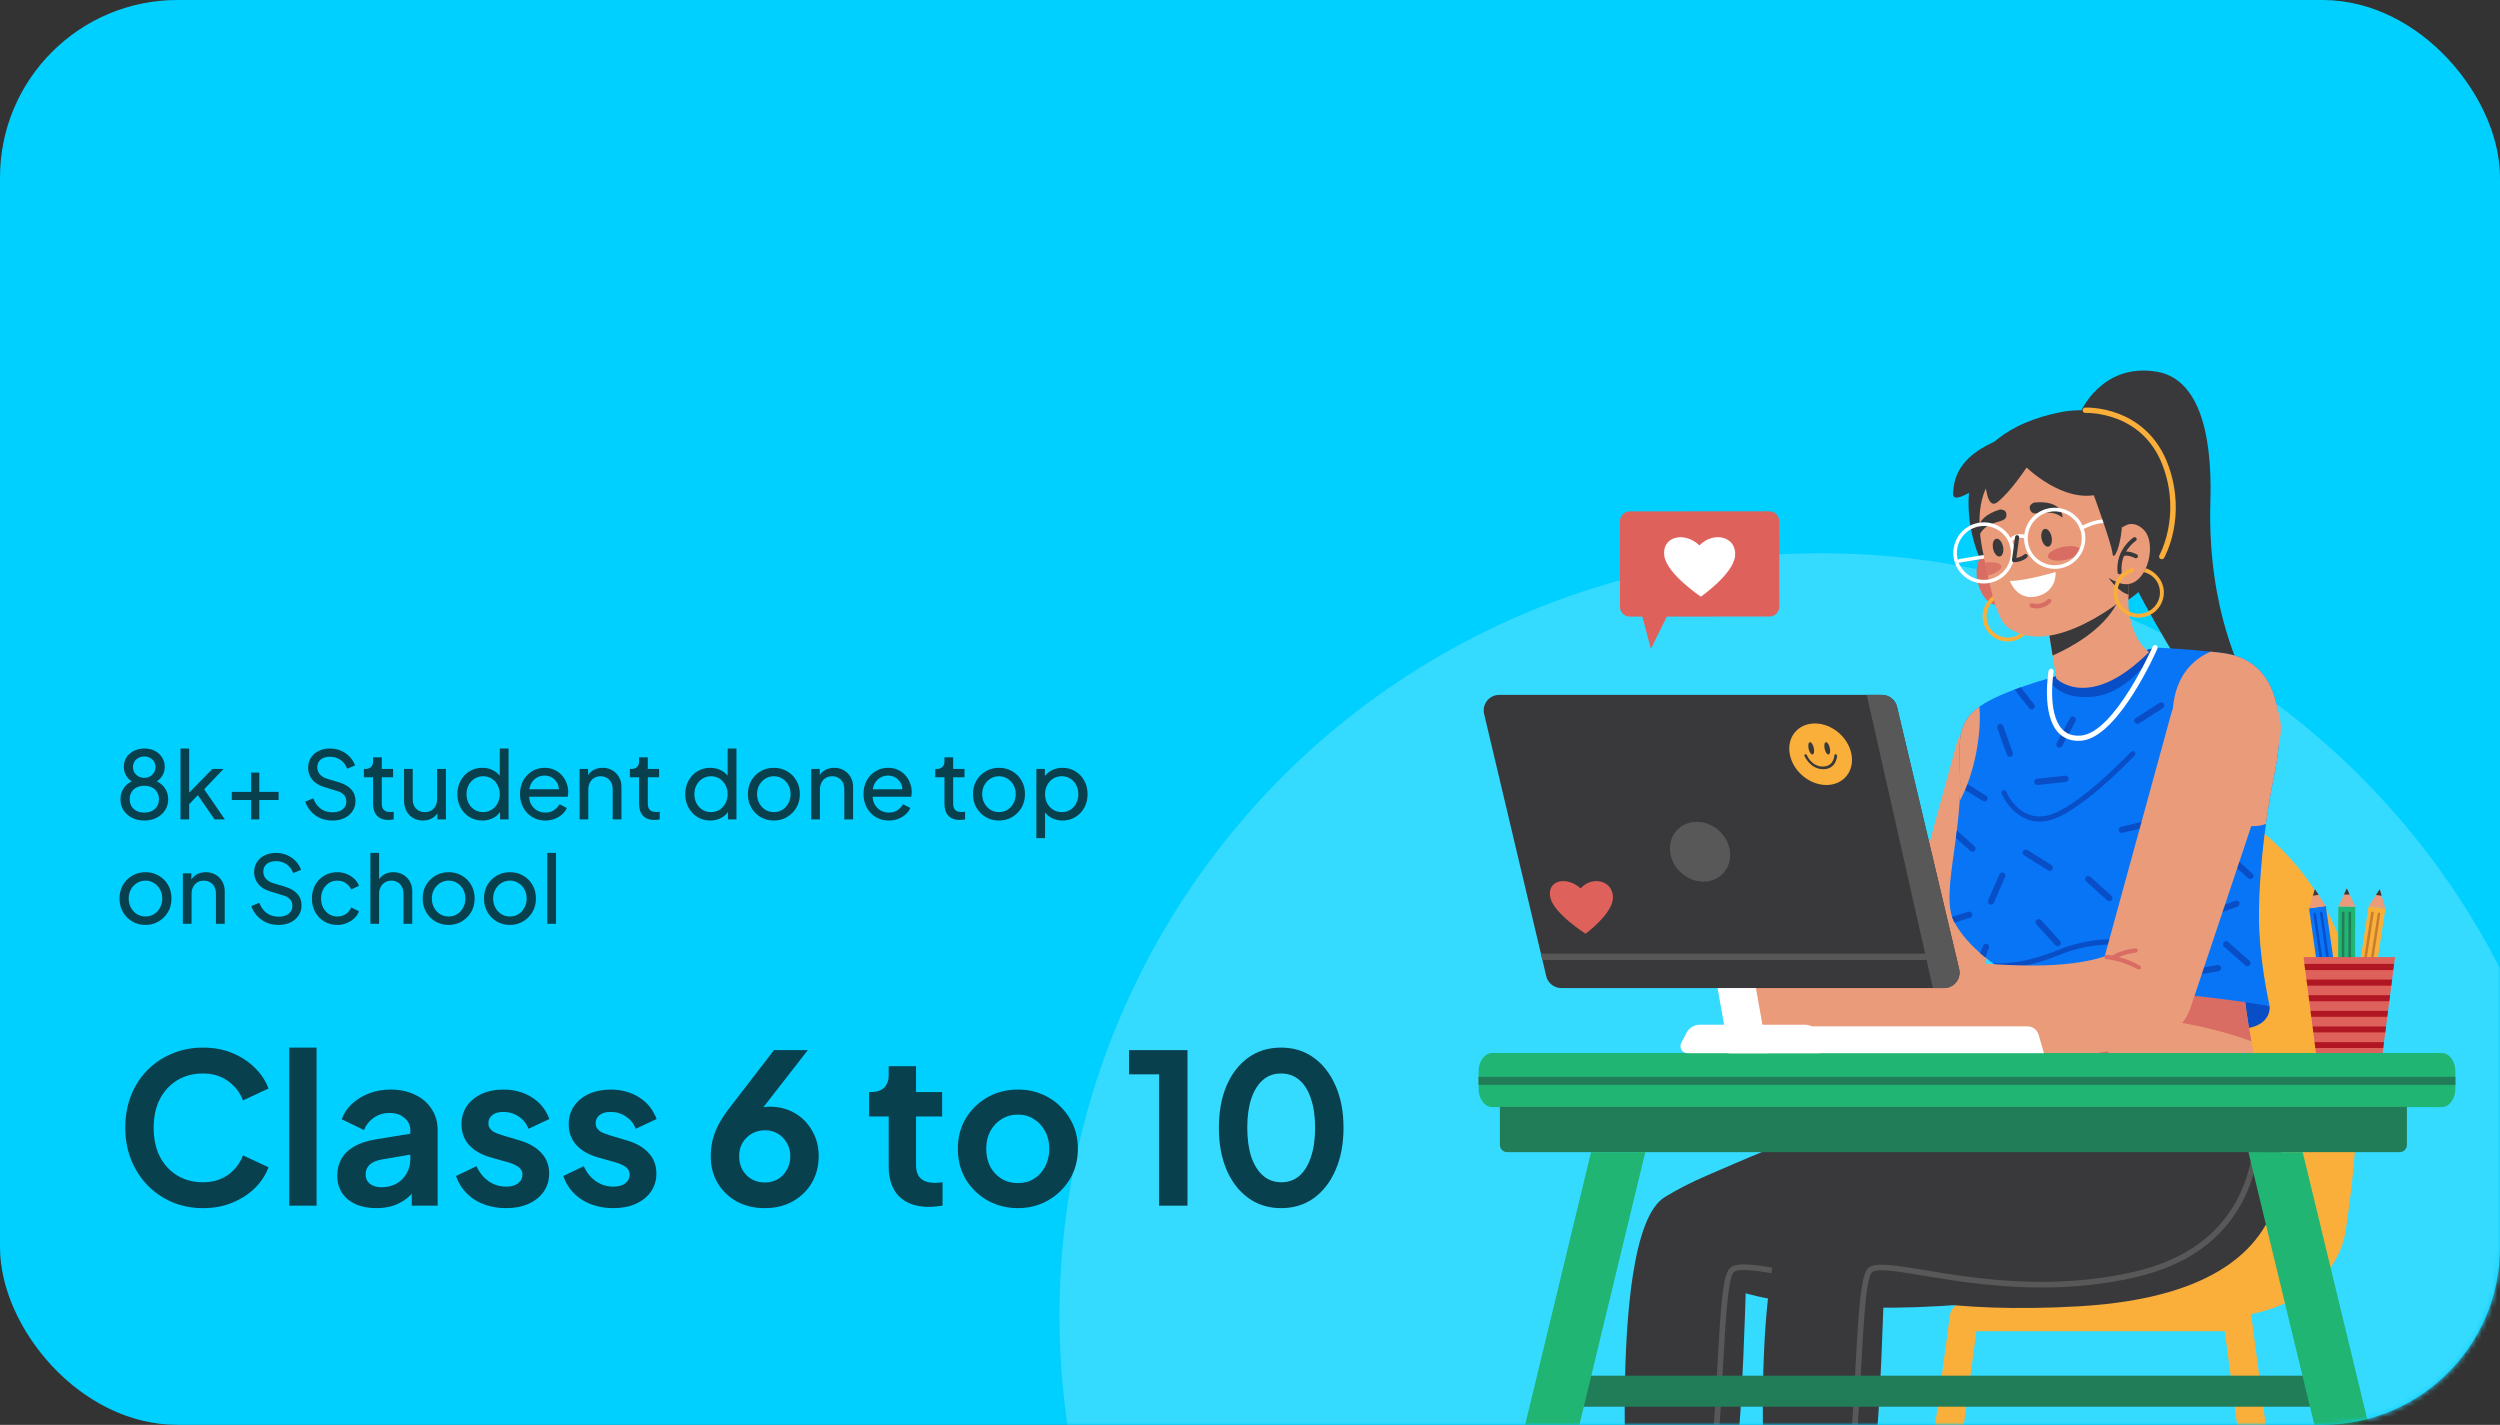 <svg width="479" height="273" viewBox="0 0 479 273" fill="none" xmlns="http://www.w3.org/2000/svg">
<rect x="0" y="0" width="479" height="273" fill="#333333" stroke="none"/>
<rect width="479" height="273" rx="34" fill="#00D0FF"/>
<mask id="mask0_5365_8370" style="mask-type:alpha" maskUnits="userSpaceOnUse" x="0" y="0" width="479" height="273">
<rect width="479" height="273" rx="34" fill="#2FC18B"/>
</mask>
<g mask="url(#mask0_5365_8370)">
<circle cx="349" cy="252" r="146" fill="#35DAFF"/>
<path d="M374.838 142.68L362.819 186.534L367.103 181.606C365.515 182.447 363.679 183.095 361.646 183.55C359.614 184.005 357.397 184.269 355.082 184.389C352.764 184.51 350.348 184.488 347.879 184.386C345.409 184.282 342.884 184.098 340.322 183.88L340.308 183.879C336.529 183.558 333.204 186.355 332.881 190.127C332.574 193.723 335.131 196.91 338.642 197.478C341.285 197.899 343.972 198.296 346.729 198.615C349.486 198.932 352.312 199.172 355.238 199.237C358.164 199.301 361.195 199.192 364.33 198.738C367.457 198.285 370.703 197.471 373.873 196.106C375.903 195.232 377.348 193.57 378.005 191.632L378.157 191.178L392.576 148.05C394.196 143.202 391.572 137.961 386.714 136.343C381.856 134.726 376.605 137.345 374.984 142.192C374.935 142.345 374.88 142.527 374.838 142.68Z" fill="#EA9B7A"/>
<path d="M364.613 342.145C365.954 342.145 367.121 341.155 367.303 339.792L378.676 255.057H426.263L437.458 339.787C437.654 341.273 439.019 342.317 440.508 342.122C441.997 341.926 443.043 340.564 442.848 339.078L431.341 251.991C431.163 250.641 430.011 249.633 428.647 249.633H376.298C374.937 249.633 373.786 250.638 373.605 251.985L361.917 339.073C361.718 340.557 362.762 341.922 364.25 342.12C364.372 342.137 364.493 342.145 364.613 342.145Z" fill="#FAAF3A"/>
<path d="M391.461 252.345H425.459C436.23 252.345 447.765 246.462 449.419 235.841C451.63 221.637 452.178 207.883 451.56 195.261C450.862 180.985 444.031 167.704 432.785 158.854C432.785 158.854 425.994 188.389 434.533 229.154C431.273 244.644 391.461 252.345 391.461 252.345Z" fill="#FAAF3A"/>
<path d="M398.546 79.119C398.546 79.119 402.59 69.4 413.288 71.229C420.766 72.509 423.952 81.807 423.511 96.163C422.87 117.058 429.953 129.651 429.953 129.651L420.552 131.783C420.552 131.783 396.623 95.963 398.546 79.119Z" fill="#39393B"/>
<path d="M312.8 305.836H327.985C327.985 305.836 331.5 289.015 332.678 279.583C333.86 270.15 334.47 247.789 334.47 247.789C334.47 247.789 346.573 251.711 371.905 250.233C428.035 246.961 406.752 205.808 406.752 205.808C404.855 208.422 393.239 206.609 385.3 207.858C360.93 210.192 339.796 219.737 327.111 225.198C324.056 226.512 321.342 227.903 318.964 229.366C315.906 231.248 313.993 236.954 312.84 244.461C309.373 267.023 312.8 305.836 312.8 305.836Z" fill="#39393B"/>
<path d="M326.067 297.731C326.32 297.731 326.547 297.553 326.599 297.296C328.789 286.475 329.524 273.007 330.116 262.185C330.606 253.212 331.068 244.736 332.223 243.717C333.159 242.893 337.044 243.536 341.962 244.351C351.745 245.972 366.528 248.421 382.832 244.635C391.713 242.574 398.241 238.268 402.237 231.841C409.126 220.755 405.986 207.012 405.953 206.874C405.884 206.583 405.591 206.402 405.299 206.47C405.007 206.539 404.826 206.831 404.895 207.123C404.926 207.257 407.962 220.579 401.308 231.277C397.47 237.447 391.171 241.586 382.586 243.58C366.492 247.316 351.837 244.888 342.14 243.282C336.332 242.32 332.827 241.739 331.504 242.906C330.074 244.167 329.673 250.363 329.03 262.127C328.441 272.913 327.708 286.338 325.533 297.082C325.474 297.375 325.664 297.661 325.959 297.721C325.995 297.728 326.031 297.731 326.067 297.731Z" fill="#585859"/>
<path d="M434.856 192.763C434.856 192.763 435.336 196.029 430.948 196.948L385.212 198.47C385.212 198.47 382.122 196.92 382.679 193.097C382.679 193.097 401.99 182.275 434.856 192.763Z" fill="#084FC7"/>
<path d="M384.584 207.859C408.324 220.89 434.246 210.397 434.246 210.397C432.978 206.944 432.039 203.05 431.357 199.508C430.566 195.388 430.122 191.748 429.919 189.835C419.82 189.282 395.067 188.232 385.367 190.527L385.29 194.405L384.584 207.859Z" fill="#EA9B7A"/>
<path d="M402.128 201.608C402.304 202.829 402.857 203.761 403.363 203.688C403.869 203.615 404.138 202.567 403.962 201.346C403.786 200.124 403.233 199.193 402.727 199.265C402.221 199.337 401.952 200.386 402.128 201.608Z" fill="#D96C63"/>
<path d="M385.297 194.405C395.406 193.792 415.3 193.58 431.363 199.508C430.572 195.387 430.128 191.748 429.926 189.834C419.827 189.281 395.074 188.231 385.374 190.526L385.297 194.405Z" fill="#D96C63"/>
<path d="M374.017 175.662C374.112 175.953 374.227 176.227 374.358 176.485C374.407 176.581 374.457 176.678 374.509 176.772C375.78 179.126 377.749 181.165 379.397 182.616C379.74 182.916 380.069 183.192 380.374 183.439C380.983 183.933 381.499 184.315 381.855 184.569C382.182 184.803 382.373 184.923 382.373 184.923C382.375 184.945 382.377 184.968 382.379 184.994C382.397 185.169 382.411 185.354 382.427 185.55C382.484 186.295 382.534 187.184 382.57 188.197C382.602 189.012 382.625 189.906 382.647 190.866C382.659 191.578 382.673 192.323 382.681 193.098C396.098 187.117 423.728 190.892 434.857 192.762C434.653 191.802 434.468 190.863 434.296 189.945C433.509 185.709 433.068 181.895 432.892 178.481C432.628 173.396 433.074 165.754 434.155 157.86C434.223 157.347 434.296 156.838 434.371 156.324C434.419 155.99 434.469 155.658 434.525 155.324C434.904 152.846 435.345 150.364 435.85 147.956C438.044 137.45 436.503 126.422 425.83 125.117C425.056 125.023 424.291 124.936 423.551 124.857C418.519 124.322 414.38 124.138 413.231 124.094C413.021 124.086 412.912 124.082 412.912 124.082L392.278 130.063L390.315 130.63C389.187 130.993 388.145 131.343 387.18 131.685C386.769 131.834 386.37 131.98 385.986 132.122C384.985 132.497 384.078 132.863 383.255 133.226C381.603 133.954 380.293 134.665 379.258 135.4C374.731 138.607 375.433 142.23 375.548 149.386C375.548 149.418 375.55 149.451 375.55 149.483C375.553 149.574 375.553 149.664 375.554 149.759C375.557 149.799 375.554 149.841 375.554 149.882C375.558 150.173 375.558 150.465 375.557 150.757C375.551 151.681 375.518 152.601 375.462 153.521C375.386 154.872 375.264 156.215 375.117 157.532C375.059 158.059 374.998 158.584 374.934 159.104C374.873 159.593 374.811 160.08 374.747 160.561C373.918 166.828 372.895 172.318 374.017 175.662Z" fill="#0875F7"/>
<path d="M375.551 149.485C375.554 149.576 375.554 149.666 375.555 149.76C375.558 149.8 375.555 149.843 375.555 149.883C375.559 150.175 375.559 150.467 375.558 150.759L379.893 153.475C380.024 153.557 380.175 153.584 380.318 153.559C380.482 153.531 380.633 153.436 380.728 153.285C380.905 153.002 380.819 152.629 380.537 152.452L375.939 149.573C375.819 149.499 375.683 149.471 375.551 149.485Z" fill="#084FC7"/>
<path d="M404.144 172.662C404.31 172.662 404.475 172.595 404.595 172.462C404.818 172.214 404.798 171.832 404.549 171.609L400.515 167.986C400.267 167.763 399.884 167.783 399.661 168.031C399.437 168.279 399.457 168.661 399.706 168.884L403.74 172.507C403.855 172.61 404 172.662 404.144 172.662Z" fill="#084FC7"/>
<path d="M374.748 160.563L377.512 163.045C377.628 163.15 377.772 163.2 377.917 163.2C378.083 163.2 378.249 163.134 378.368 163.001C378.592 162.753 378.571 162.371 378.323 162.148L374.936 159.106C374.876 159.595 374.813 160.082 374.748 160.563Z" fill="#084FC7"/>
<path d="M412.321 158.092C412.416 157.956 412.454 157.783 412.413 157.61C412.337 157.285 412.011 157.084 411.686 157.16L406.402 158.402C406.077 158.478 405.875 158.804 405.952 159.129C406.028 159.453 406.354 159.654 406.68 159.578L411.962 158.335C412.114 158.3 412.239 158.21 412.321 158.092Z" fill="#084FC7"/>
<path d="M431.168 168.435C431.334 168.435 431.498 168.367 431.618 168.235C431.842 167.987 431.822 167.605 431.573 167.382L427.539 163.759C427.291 163.536 426.908 163.555 426.684 163.804C426.461 164.051 426.481 164.433 426.73 164.656L430.764 168.28C430.879 168.383 431.023 168.435 431.168 168.435Z" fill="#084FC7"/>
<path d="M384.215 167.572C384.162 167.415 384.046 167.28 383.882 167.21C383.576 167.076 383.219 167.216 383.086 167.522L380.919 172.488C380.786 172.794 380.926 173.15 381.232 173.283C381.539 173.416 381.895 173.277 382.028 172.971L384.195 168.005C384.258 167.861 384.261 167.708 384.215 167.572Z" fill="#084FC7"/>
<path d="M374.019 175.661C374.114 175.953 374.229 176.227 374.36 176.484C374.408 176.581 374.459 176.678 374.511 176.772L377.459 175.844C377.608 175.798 377.725 175.699 377.798 175.575C377.882 175.434 377.909 175.256 377.855 175.088C377.753 174.77 377.415 174.592 377.096 174.693L374.019 175.661Z" fill="#084FC7"/>
<path d="M390.676 176.094C390.51 176.078 390.34 176.128 390.207 176.248C389.96 176.471 389.941 176.853 390.166 177.1L393.814 181.111C394.038 181.358 394.421 181.377 394.669 181.152C394.916 180.928 394.935 180.546 394.711 180.299L391.062 176.288C390.958 176.175 390.819 176.109 390.676 176.094Z" fill="#084FC7"/>
<path d="M392.827 166.846C392.99 166.817 393.14 166.723 393.236 166.572C393.413 166.289 393.328 165.917 393.045 165.739L388.447 162.859C388.165 162.682 387.791 162.767 387.613 163.049C387.435 163.332 387.521 163.704 387.803 163.882L392.401 166.762C392.532 166.844 392.684 166.87 392.827 166.846Z" fill="#084FC7"/>
<path d="M389.895 149.402C389.785 149.525 389.725 149.693 389.745 149.87C389.781 150.202 390.08 150.442 390.412 150.406L395.808 149.819C396.14 149.782 396.381 149.484 396.344 149.153C396.308 148.822 396.009 148.582 395.677 148.618L390.281 149.205C390.126 149.221 389.992 149.295 389.895 149.402Z" fill="#084FC7"/>
<path d="M397.748 137.722C397.709 137.561 397.605 137.418 397.447 137.334C397.152 137.175 396.786 137.286 396.628 137.579L394.059 142.351C393.902 142.645 394.012 143.011 394.306 143.169C394.6 143.328 394.967 143.217 395.126 142.923L397.693 138.151C397.767 138.014 397.782 137.861 397.748 137.722Z" fill="#084FC7"/>
<path d="M379.396 182.616C379.739 182.916 380.068 183.192 380.373 183.439L381.082 181.636C381.141 181.491 381.137 181.338 381.086 181.203C381.028 181.048 380.906 180.917 380.741 180.853C380.431 180.73 380.08 180.883 379.957 181.193L379.396 182.616Z" fill="#084FC7"/>
<path d="M429.018 173.44C429.096 173.294 429.115 173.118 429.054 172.95C428.94 172.636 428.594 172.474 428.279 172.586L423.172 174.42C422.858 174.533 422.695 174.879 422.807 175.193C422.921 175.507 423.267 175.669 423.582 175.557L428.689 173.723C428.836 173.67 428.95 173.566 429.018 173.44Z" fill="#084FC7"/>
<path d="M426.512 180.328C426.347 180.33 426.181 180.399 426.063 180.533C425.841 180.783 425.865 181.164 426.116 181.385L430.181 184.974C430.432 185.195 430.814 185.172 431.036 184.922C431.257 184.672 431.233 184.29 430.983 184.069L426.918 180.48C426.802 180.378 426.656 180.328 426.512 180.328Z" fill="#084FC7"/>
<path d="M419.152 186.028C419.049 186.158 419 186.329 419.029 186.505C419.085 186.833 419.398 187.055 419.728 186.998L425.079 186.088C425.408 186.032 425.63 185.72 425.573 185.391C425.517 185.063 425.204 184.841 424.875 184.897L419.524 185.807C419.371 185.834 419.241 185.915 419.152 186.028Z" fill="#084FC7"/>
<path d="M414.674 135.318C414.718 135.159 414.695 134.982 414.598 134.832C414.417 134.551 414.043 134.471 413.762 134.651L409.201 137.588C408.92 137.769 408.839 138.143 409.02 138.423C409.201 138.703 409.576 138.784 409.856 138.603L414.417 135.667C414.548 135.582 414.636 135.456 414.674 135.318Z" fill="#084FC7"/>
<path d="M383.552 138.778C383.407 138.699 383.229 138.68 383.061 138.739C382.746 138.851 382.581 139.196 382.693 139.511L384.508 144.615C384.619 144.929 384.965 145.094 385.281 144.983C385.595 144.871 385.76 144.526 385.649 144.211L383.834 139.107C383.782 138.961 383.68 138.847 383.552 138.778Z" fill="#084FC7"/>
<path d="M385.985 132.124L388.788 135.711C388.995 135.975 389.373 136.021 389.638 135.816C389.902 135.611 389.948 135.232 389.743 134.968L387.179 131.687C386.768 131.836 386.368 131.981 385.985 132.124Z" fill="#084FC7"/>
<path d="M413.409 181.669C413.35 181.842 413.206 181.961 413.036 181.996C412.954 182.012 412.868 182.01 412.784 181.982C412.695 181.952 403.917 179.115 394.678 182.934C389.984 184.875 385.81 185.618 382.437 185.55C382.422 185.354 382.407 185.169 382.389 184.995C382.387 184.97 382.384 184.948 382.383 184.926C382.383 184.926 382.191 184.804 381.864 184.57C385.181 184.731 389.433 184.033 394.297 182.023C403.888 178.059 412.724 180.923 413.095 181.047C413.354 181.131 413.494 181.41 413.409 181.669Z" fill="#084FC7"/>
<path d="M392.275 130.065C393.429 131.854 395.816 133.88 400.647 133.53C407.31 133.048 411.695 126.704 413.227 124.097C413.018 124.088 412.909 124.085 412.909 124.085L392.275 130.065Z" fill="#084FC7"/>
<path d="M399.362 141.836C399.165 141.876 398.97 141.904 398.773 141.919C396.93 142.068 395.437 141.534 394.337 140.335C391.133 136.841 392.449 128.877 392.506 128.54C392.552 128.272 392.809 128.092 393.076 128.137C393.344 128.183 393.526 128.437 393.48 128.706C393.467 128.783 392.187 136.533 395.066 139.67C395.962 140.646 397.149 141.061 398.692 140.936C405.15 140.418 412.383 124.053 412.456 123.887C412.565 123.638 412.856 123.524 413.106 123.633C413.356 123.742 413.47 124.033 413.361 124.282C413.065 124.96 406.205 140.452 399.362 141.836Z" fill="white"/>
<path d="M379.251 135.401C379.677 140.126 378.512 147.921 375.456 153.523C375.528 152.314 375.561 151.1 375.549 149.883C375.548 149.843 375.55 149.8 375.549 149.759C375.546 149.634 375.544 149.512 375.542 149.389C375.427 142.233 374.726 138.607 379.251 135.401Z" fill="#EA9B7A"/>
<path d="M417.212 143.714C419.579 152.829 428.233 160.143 434.154 157.861C434.224 157.349 434.297 156.839 434.371 156.326C434.42 155.992 434.471 155.659 434.523 155.325C434.902 152.847 435.346 150.365 435.85 147.957C438.044 137.452 436.503 126.425 425.83 125.12C425.054 125.025 424.291 124.938 423.549 124.859C418.204 127.131 414.485 133.217 417.212 143.714Z" fill="#EA9B7A"/>
<path d="M415.992 136.763L402.122 187.374L407.066 181.687C405.234 182.657 403.115 183.405 400.769 183.93C398.425 184.456 395.866 184.76 393.193 184.899C390.518 185.037 387.73 185.013 384.88 184.895C382.03 184.777 379.116 184.563 376.16 184.312L376.144 184.31C371.782 183.939 367.944 187.167 367.572 191.52C367.217 195.67 370.169 199.349 374.222 200.004C377.271 200.489 380.373 200.948 383.555 201.315C386.736 201.681 389.998 201.958 393.376 202.033C396.752 202.106 400.251 201.981 403.868 201.457C407.477 200.934 411.222 199.995 414.882 198.419C417.225 197.411 418.892 195.493 419.65 193.257L419.826 192.732L436.467 142.959C438.337 137.364 435.308 131.316 429.702 129.449C424.095 127.582 418.035 130.605 416.164 136.2C416.104 136.376 416.041 136.586 415.992 136.763Z" fill="#EA9B7A"/>
<path d="M409.788 185.754C409.931 185.754 410.07 185.68 410.145 185.547C410.258 185.35 410.189 185.1 409.992 184.988C409.865 184.915 406.83 183.205 403.658 182.961C403.43 182.943 403.234 183.112 403.217 183.338C403.2 183.563 403.369 183.761 403.595 183.778C406.579 184.008 409.556 185.683 409.586 185.7C409.65 185.736 409.719 185.754 409.788 185.754Z" fill="#D96C63"/>
<path d="M404.748 183.927C404.821 183.927 404.895 183.908 404.961 183.867C406.874 182.709 409.189 182.534 409.212 182.532C409.438 182.516 409.609 182.32 409.593 182.094C409.576 181.869 409.386 181.701 409.154 181.715C409.051 181.722 406.616 181.906 404.535 183.167C404.341 183.284 404.279 183.537 404.397 183.73C404.474 183.857 404.61 183.927 404.748 183.927Z" fill="#D96C63"/>
<path d="M392.364 157.25C386.226 158.491 383.54 152.157 383.514 152.093C383.411 151.841 383.531 151.553 383.783 151.45C384.037 151.345 384.324 151.467 384.428 151.718C384.527 151.957 386.839 157.361 392.167 156.283C397.758 155.152 408.191 144.171 408.295 144.06C408.483 143.862 408.795 143.853 408.993 144.04C409.191 144.227 409.201 144.539 409.014 144.737C408.578 145.2 398.259 156.058 392.364 157.25Z" fill="#084FC7"/>
<path d="M402.031 117.389C402.031 117.389 411.882 115.538 414.659 105.618C417.303 96.173 415.268 91.273 412.518 86.171C410.446 82.328 403.878 77.136 394.665 78.999C385.362 80.879 378.41 85.644 377.382 93.276C375.459 107.558 387.005 124.981 402.031 117.389Z" fill="#39393B"/>
<path d="M414.192 107.147C414.371 107.147 414.544 107.055 414.638 106.888C414.817 106.577 418.963 99.139 415.521 89.351C413.372 83.239 409.137 80.502 405.962 79.283C402.532 77.966 399.642 78.091 399.519 78.096C399.236 78.11 399.018 78.35 399.031 78.633C399.045 78.915 399.281 79.134 399.569 79.12C399.597 79.119 402.396 79.003 405.63 80.255C409.934 81.92 412.935 85.095 414.551 89.691C417.832 99.022 413.786 106.309 413.745 106.382C413.606 106.628 413.692 106.941 413.938 107.081C414.019 107.125 414.106 107.147 414.192 107.147Z" fill="#FAAF3A"/>
<path d="M382.926 107.309C382.926 107.309 379.721 104.782 378.878 108.128C378.035 111.473 380.413 117.418 384.145 115.612L382.926 107.309Z" fill="#D96C63"/>
<path d="M386.069 113.455C387.659 113.98 389.07 115.386 389.427 117.139C389.955 119.742 388.264 122.289 385.655 122.816C383.046 123.344 380.494 121.656 379.965 119.052C379.569 117.103 380.42 115.184 381.966 114.124C382.485 113.767 383.082 113.507 383.737 113.374C383.754 113.371 383.769 113.369 383.784 113.366C383.876 113.694 383.838 113.958 383.651 114.163C383.124 114.302 382.646 114.54 382.232 114.854C381.026 115.77 380.379 117.323 380.7 118.903C381.146 121.102 383.3 122.529 385.505 122.083C387.708 121.638 389.138 119.486 388.692 117.287C388.367 115.689 387.183 114.555 385.689 114.196L386.069 113.455Z" fill="#FAAF3A"/>
<path d="M392.649 121.64L393.992 130.014C393.992 130.014 400.275 136.413 411.75 124.933C408.67 122.642 407.494 117.336 407.854 113.905C407.854 113.905 406.948 114.448 405.555 115.707C405.283 115.953 404.934 116.145 404.592 116.379C401.558 118.438 396.911 121.116 392.649 121.64Z" fill="#EA9B7A"/>
<path d="M392.642 121.64L393.278 125.61C396.72 124.08 402.806 120.807 405.547 115.708C405.248 115.921 404.926 116.146 404.583 116.379C401.55 118.438 396.903 121.116 392.642 121.64Z" fill="#39393B"/>
<path d="M379.831 105.29C380.009 106.176 380.178 107.019 380.346 107.82C380.524 108.69 380.698 109.511 380.87 110.282C382.14 116.079 383.188 119.182 384.882 120.345C393.448 126.223 407.391 114.319 407.84 113.936C407.846 113.929 407.851 113.924 407.851 113.924C407.863 113.241 407.863 112.565 407.849 111.901C407.746 106.262 406.782 101.199 405.255 96.512C404.493 91.399 400.518 87.299 395.396 86.527C390.089 85.73 386.097 88.794 383.601 90.151C379.831 92.203 378.355 97.9 379.831 105.29Z" fill="#EA9B7A"/>
<path d="M404.961 91.256C404.961 91.256 398.966 79.749 387.004 82.96C375.043 86.171 374.408 91.715 374.197 94.488C373.986 97.26 380.391 92.349 380.391 92.349C380.391 92.349 380.61 97.892 382.745 96.185C385.363 94.09 388.293 89.569 388.293 89.569C388.293 89.569 395.417 96.556 402.187 94.671C406.031 93.601 404.961 91.256 404.961 91.256Z" fill="#39393B"/>
<path d="M390.256 116.577C391.811 116.577 392.875 115.506 392.93 115.45C393.094 115.281 393.09 115.011 392.921 114.847C392.752 114.683 392.482 114.687 392.317 114.855C392.261 114.913 391.027 116.133 389.4 115.579C389.177 115.503 388.934 115.622 388.858 115.845C388.783 116.068 388.901 116.311 389.124 116.386C389.523 116.521 389.902 116.577 390.256 116.577Z" fill="#D96C63"/>
<path d="M393.85 109.609C393.85 109.609 388.081 111.315 385.09 111.315C385.09 111.315 386.586 115.579 390.859 114.087C394.184 112.925 393.85 109.609 393.85 109.609Z" fill="white"/>
<path d="M383.152 97.628C383.152 97.628 384.651 97.475 384.407 98.924C384.164 100.372 380.915 99.487 379.309 102.39C379.309 102.39 377.757 99.347 383.152 97.628Z" fill="#39393B"/>
<path d="M389.781 96.28C389.781 96.28 388.341 96.722 389.13 97.961C389.919 99.201 392.566 97.124 395.178 99.174C395.178 99.174 395.42 95.769 389.781 96.28Z" fill="#39393B"/>
<path d="M392.386 106.668C392.525 107.352 394.049 107.621 395.791 107.269C397.532 106.916 398.832 106.077 398.693 105.392C398.554 104.708 397.029 104.439 395.288 104.791C393.546 105.144 392.247 105.984 392.386 106.668Z" fill="#D96C63"/>
<path d="M375.391 107.118L380.05 106.326C380.074 106.523 380.121 106.716 380.166 106.909C380.174 106.943 380.185 106.974 380.199 107.004L375.508 107.802C375.319 107.834 375.139 107.707 375.107 107.519C375.075 107.33 375.193 107.146 375.391 107.118Z" fill="white"/>
<path d="M387.817 103.149C387.815 102.91 387.829 102.675 387.859 102.441C388.012 101.183 388.57 100.017 389.429 99.114C390.213 98.284 391.243 97.676 392.439 97.419C392.458 97.413 392.476 97.408 392.497 97.405C395.224 96.843 397.909 98.275 399.02 100.701C399.118 100.911 399.202 101.126 399.271 101.35C399.337 101.546 399.389 101.749 399.432 101.955C399.748 103.478 399.437 104.988 398.678 106.215C398.419 106.633 398.107 107.019 397.751 107.358C396.98 108.103 395.997 108.644 394.873 108.876C392.979 109.267 391.109 108.695 389.769 107.499C388.864 106.693 388.201 105.599 387.938 104.326C387.938 104.321 387.935 104.315 387.935 104.311C387.856 103.921 387.816 103.533 387.817 103.149ZM394.732 108.195C394.761 108.19 394.788 108.184 394.818 108.176C396.29 107.847 397.478 106.916 398.177 105.696C398.78 104.643 399.016 103.376 398.752 102.096C398.697 101.832 398.623 101.576 398.53 101.33C398.522 101.314 398.517 101.299 398.512 101.283C397.781 99.388 395.995 98.105 393.995 97.986C393.551 97.959 393.096 97.989 392.639 98.084C391.657 98.286 390.796 98.756 390.119 99.404C388.872 100.593 388.246 102.378 388.62 104.186C389.196 106.972 391.938 108.773 394.732 108.195Z" fill="white"/>
<path d="M377.388 100.754C377.547 100.669 377.709 100.595 377.877 100.524C378.074 100.443 378.28 100.373 378.489 100.313C378.634 100.271 378.779 100.235 378.929 100.204C379.205 100.146 379.481 100.111 379.752 100.094C380.083 100.072 380.411 100.08 380.733 100.114C381.628 100.209 382.478 100.509 383.225 100.973C384.046 101.484 384.74 102.196 385.225 103.056C385.352 103.274 385.463 103.503 385.559 103.74C385.564 103.753 385.569 103.765 385.573 103.778C385.697 104.088 385.796 104.415 385.866 104.752C386.335 107.013 385.422 109.245 383.706 110.572C383.149 111.003 382.508 111.339 381.798 111.549C381.691 111.581 381.582 111.611 381.472 111.634C381.418 111.65 381.363 111.661 381.307 111.673C380.741 111.789 380.175 111.821 379.625 111.772C379.536 111.767 379.449 111.757 379.362 111.746C379.121 111.714 378.881 111.669 378.648 111.607C378.209 111.493 377.788 111.329 377.392 111.122C375.892 110.331 374.739 108.906 374.371 107.123C373.829 104.511 375.133 101.938 377.388 100.754ZM375.051 106.982C375.074 107.094 375.1 107.204 375.132 107.31C375.173 107.466 375.223 107.618 375.281 107.766C375.69 108.852 376.449 109.74 377.398 110.326C377.747 110.542 378.121 110.715 378.514 110.846C378.759 110.925 379.011 110.988 379.268 111.03C379.343 111.043 379.416 111.053 379.491 111.061C380.036 111.129 380.6 111.11 381.166 110.993C381.218 110.982 381.269 110.971 381.321 110.96C381.352 110.952 381.383 110.943 381.414 110.938C382.245 110.722 382.982 110.314 383.582 109.768C383.672 109.689 383.758 109.606 383.84 109.519C384.984 108.336 385.543 106.626 385.184 104.893C385.103 104.505 384.98 104.134 384.822 103.787C384.303 102.658 383.399 101.774 382.309 101.264C381.635 100.948 380.888 100.774 380.115 100.773C379.991 100.774 379.867 100.78 379.739 100.788C379.518 100.805 379.296 100.836 379.072 100.882C378.911 100.916 378.752 100.955 378.598 101.002C378.382 101.068 378.175 101.147 377.973 101.24C377.814 101.31 377.657 101.391 377.507 101.479C375.645 102.569 374.59 104.759 375.051 106.982Z" fill="white"/>
<path d="M406.422 101.753C406.463 101.745 406.503 101.73 406.539 101.706C406.701 101.603 406.748 101.389 406.644 101.227C404.312 97.589 398.704 100.855 398.648 100.889C398.483 100.986 398.429 101.199 398.527 101.364C398.625 101.528 398.838 101.583 399.003 101.485C399.054 101.455 404.088 98.527 406.059 101.602C406.139 101.725 406.286 101.781 406.422 101.753Z" fill="white"/>
<path d="M385.311 103.941C385.398 103.923 385.479 103.872 385.532 103.791C386.278 102.641 387.875 103.157 387.89 103.162C388.073 103.222 388.269 103.125 388.33 102.943C388.39 102.761 388.293 102.565 388.11 102.504C387.378 102.261 385.777 102.137 384.948 103.413C384.844 103.574 384.89 103.789 385.051 103.893C385.131 103.945 385.224 103.959 385.311 103.941Z" fill="white"/>
<g opacity="0.8">
<path d="M380.339 107.82C380.518 108.69 380.692 109.511 380.864 110.282C382.447 109.901 383.589 109.117 383.459 108.474C383.326 107.828 381.958 107.553 380.339 107.82Z" fill="#D96C63"/>
</g>
<path d="M391.172 103.232C391.362 104.172 391.944 104.847 392.471 104.74C392.998 104.634 393.27 103.786 393.08 102.846C392.889 101.907 392.308 101.231 391.78 101.338C391.253 101.444 390.981 102.293 391.172 103.232Z" fill="#39393B"/>
<path d="M381.871 105.115C382.062 106.055 382.643 106.73 383.171 106.623C383.697 106.517 383.97 105.669 383.779 104.729C383.588 103.79 383.006 103.114 382.479 103.221C381.953 103.328 381.681 104.176 381.871 105.115Z" fill="#39393B"/>
<path d="M386.66 107.637C386.209 107.728 385.888 107.714 385.861 107.714C385.751 107.708 385.647 107.656 385.577 107.572C385.506 107.486 385.475 107.376 385.49 107.267L386.091 102.879C386.121 102.664 386.319 102.513 386.536 102.542C386.752 102.572 386.903 102.771 386.874 102.987L386.338 106.893C386.731 106.834 387.326 106.671 387.856 106.231C388.023 106.092 388.273 106.115 388.412 106.283C388.552 106.45 388.529 106.699 388.362 106.839C387.778 107.321 387.144 107.54 386.66 107.637Z" fill="#39393B"/>
<path d="M404.018 110.745C404.085 110.841 405.904 113.456 407.855 113.937C407.857 113.936 407.857 113.938 407.859 113.938C407.863 113.93 407.866 113.926 407.866 113.926C407.879 113.242 407.877 112.567 407.864 111.901C407.796 111.904 405.935 111.955 404.018 110.745Z" fill="#39393B"/>
<path d="M404.396 103.87C404.396 103.87 407.136 98.063 410.699 101.47C413.636 104.279 411.067 113.664 405.976 111.655L404.396 103.87Z" fill="#EA9B7A"/>
<path d="M411.143 108.877C412.734 109.403 414.145 110.808 414.501 112.561C415.029 115.165 413.337 117.711 410.729 118.239C408.12 118.766 405.568 117.078 405.039 114.474C404.644 112.525 405.494 110.607 407.041 109.546C407.559 109.189 408.156 108.93 408.812 108.797C408.828 108.794 408.843 108.792 408.859 108.789C408.951 109.117 408.913 109.38 408.725 109.585C408.198 109.724 407.721 109.963 407.307 110.276C406.101 111.192 405.454 112.746 405.775 114.325C406.221 116.524 408.375 117.95 410.58 117.505C412.783 117.06 414.213 114.908 413.767 112.71C413.442 111.111 412.259 109.976 410.764 109.618L411.143 108.877Z" fill="#FAAF3A"/>
<path d="M406.194 110.032C406.18 110.034 406.165 110.037 406.151 110.039C405.934 110.058 405.741 109.898 405.722 109.682C405.321 105.295 408.638 103.077 408.779 102.984C408.962 102.865 409.207 102.916 409.326 103.098C409.445 103.28 409.394 103.525 409.212 103.644C409.087 103.726 406.151 105.706 406.509 109.61C406.527 109.811 406.389 109.992 406.194 110.032Z" fill="#39393B"/>
<path d="M409.315 106.957C409.23 106.974 409.138 106.964 409.054 106.92C408.662 106.716 407.504 106.253 406.871 106.559C406.674 106.653 406.438 106.572 406.343 106.375C406.248 106.179 406.331 105.943 406.527 105.849C407.631 105.316 409.241 106.127 409.421 106.222C409.614 106.322 409.689 106.561 409.588 106.754C409.529 106.864 409.428 106.935 409.315 106.957Z" fill="#39393B"/>
<path d="M400.862 94.023C400.862 94.023 404.549 104.016 404.751 106.029C405.026 108.774 408.662 99.368 405.002 91.332L400.862 94.023Z" fill="#39393B"/>
<path d="M339.261 305.888H354.446C354.446 305.888 357.961 289.067 359.139 279.635C360.32 270.203 360.931 247.841 360.931 247.841C360.931 247.841 373.034 251.764 398.366 250.286C454.496 247.013 433.213 205.86 433.213 205.86C431.316 208.474 417.092 212.076 409.152 213.325C384.782 215.66 366.256 219.789 353.572 225.25C350.517 226.564 347.803 227.955 345.425 229.419C342.367 231.3 340.454 237.007 339.301 244.513C335.834 267.075 339.261 305.888 339.261 305.888Z" fill="#39393B"/>
<path d="M352.535 297.783C352.789 297.783 353.016 297.605 353.068 297.348C355.258 286.527 355.993 273.059 356.584 262.237C357.074 253.264 357.537 244.789 358.692 243.77C359.628 242.945 363.512 243.588 368.431 244.403C378.213 246.024 392.997 248.473 409.301 244.688C418.181 242.626 424.71 238.321 428.705 231.893C435.595 220.807 432.455 207.064 432.422 206.926C432.353 206.635 432.059 206.454 431.768 206.523C431.475 206.592 431.295 206.883 431.364 207.175C431.395 207.309 434.431 220.632 427.776 231.329C423.938 237.499 417.639 241.638 409.054 243.632C392.961 247.368 378.306 244.94 368.609 243.334C362.801 242.372 359.296 241.791 357.973 242.957C356.543 244.217 356.141 250.415 355.498 262.178C354.909 272.965 354.176 286.389 352.001 297.133C351.942 297.427 352.132 297.713 352.427 297.772C352.463 297.78 352.499 297.783 352.535 297.783Z" fill="#585859"/>
<path d="M283.297 205.256V208.616C283.297 210.55 284.468 212.115 285.913 212.115H467.835C469.279 212.115 470.449 210.55 470.449 208.616V205.256C470.449 203.324 469.279 201.758 467.835 201.758H285.913C284.467 201.758 283.297 203.324 283.297 205.256Z" fill="#21B573"/>
<path d="M283.296 206.321H470.449V207.858H283.296V206.321Z" fill="#217C58"/>
<path d="M288.768 220.75H459.774C460.54 220.75 461.16 220.131 461.16 219.367V212.075H287.381V219.367C287.381 220.131 288.002 220.75 288.768 220.75Z" fill="#217C58"/>
<path d="M296.458 263.579H449.387V269.526H296.458V263.579Z" fill="#217C58"/>
<path d="M460.407 343.256L430.799 220.75H441.197L470.805 343.256H460.407Z" fill="#21B573"/>
<path d="M285.634 343.256L315.242 220.75H304.844L275.236 343.256H285.634Z" fill="#21B573"/>
<path d="M453.832 173.603L457.043 174.094L453.336 198.248L450.125 197.758L453.832 173.603Z" fill="#FAAF3A"/>
<path d="M453.825 173.593L457.035 174.083L456.329 171.636L455.962 170.371L455.233 171.469L453.825 173.593Z" fill="#EA9B7A"/>
<path d="M450.406 196.003L453.617 196.494L453.348 198.249L450.137 197.758L450.406 196.003Z" fill="#39393B"/>
<path d="M450.121 199.178L452.904 199.604C453.022 199.622 453.132 199.54 453.15 199.423L453.332 198.238L450.122 197.747L449.94 198.933C449.922 199.05 450.003 199.16 450.121 199.178Z" fill="#DF615C"/>
<path d="M455.228 171.469L456.324 171.637L455.958 170.371L455.228 171.469Z" fill="#39393B"/>
<path d="M450.59 194.74L453.801 195.23L453.608 196.489L450.397 195.998L450.59 194.74Z" fill="#C77E2E"/>
<path d="M456.056 175.152L453.31 193.039C453.289 193.174 453.163 193.267 453.027 193.247C452.891 193.226 452.799 193.1 452.819 192.965L455.565 175.077C455.586 174.942 455.712 174.849 455.848 174.87C455.983 174.89 456.076 175.017 456.056 175.152Z" fill="#C77E2E"/>
<path d="M454.798 174.958L452.052 192.845C452.031 192.981 451.905 193.073 451.769 193.053C451.633 193.032 451.541 192.905 451.561 192.771L454.307 174.884C454.327 174.748 454.454 174.656 454.589 174.676C454.725 174.697 454.819 174.824 454.798 174.958Z" fill="#C77E2E"/>
<path d="M448.018 173.704L451.266 173.715L451.185 198.15L447.937 198.14L448.018 173.704Z" fill="#21B573"/>
<path d="M448.025 173.704L451.273 173.715L450.21 171.4L449.66 170.201L449.102 171.396L448.025 173.704Z" fill="#EA9B7A"/>
<path d="M447.943 196.365L451.191 196.375L451.186 198.151L447.937 198.14L447.943 196.365Z" fill="#39393B"/>
<path d="M448.154 199.555L450.97 199.564C451.09 199.565 451.186 199.469 451.187 199.35L451.191 198.15L447.943 198.14L447.94 199.339C447.938 199.459 448.035 199.555 448.154 199.555Z" fill="#DF615C"/>
<path d="M449.091 171.396L450.199 171.4L449.649 170.201L449.091 171.396Z" fill="#39393B"/>
<path d="M447.947 195.092L451.195 195.102L451.191 196.376L447.943 196.365L447.947 195.092Z" fill="#217C58"/>
<path d="M450.477 174.917L450.417 193.012C450.417 193.149 450.306 193.259 450.169 193.259C450.031 193.258 449.921 193.147 449.921 193.011L449.98 174.915C449.981 174.778 450.092 174.668 450.229 174.668C450.366 174.668 450.477 174.78 450.477 174.917Z" fill="#217C58"/>
<path d="M449.203 174.91L449.144 193.006C449.143 193.143 449.032 193.254 448.895 193.253C448.758 193.253 448.647 193.141 448.648 193.004L448.707 174.909C448.708 174.772 448.819 174.661 448.956 174.662C449.093 174.662 449.204 174.774 449.203 174.91Z" fill="#217C58"/>
<path d="M445.628 173.578L449.07 197.772L445.854 198.228L442.412 174.034L445.628 173.578Z" fill="#0875F7"/>
<path d="M442.405 174.048L445.621 173.593L444.236 171.454L443.518 170.347L443.138 171.61L442.405 174.048Z" fill="#EA9B7A"/>
<path d="M445.6 196.49L448.816 196.034L449.067 197.792L445.851 198.248L445.6 196.49Z" fill="#39393B"/>
<path d="M446.272 199.612L449.06 199.217C449.178 199.2 449.26 199.09 449.244 198.973L449.075 197.785L445.859 198.241L446.028 199.429C446.044 199.546 446.154 199.628 446.272 199.612Z" fill="#DF615C"/>
<path d="M443.152 171.61L444.25 171.454L443.532 170.347L443.152 171.61Z" fill="#39393B"/>
<path d="M448.637 194.763L448.816 196.023L445.6 196.479L445.421 195.219L448.637 194.763Z" fill="#084FC7"/>
<path d="M444.995 174.897L447.544 192.813C447.563 192.949 447.47 193.074 447.333 193.093C447.198 193.112 447.072 193.018 447.053 192.882L444.503 174.966C444.484 174.831 444.577 174.705 444.714 174.687C444.849 174.668 444.975 174.762 444.995 174.897Z" fill="#084FC7"/>
<path d="M443.74 175.075L446.291 192.991C446.309 193.126 446.216 193.251 446.079 193.27C445.944 193.289 445.818 193.196 445.798 193.059L443.248 175.143C443.229 175.008 443.323 174.883 443.459 174.863C443.595 174.845 443.721 174.939 443.74 175.075Z" fill="#084FC7"/>
<path d="M441.366 183.37L441.535 184.68L441.689 185.871L441.924 187.678L442.075 188.855L442.31 190.678L442.462 191.839L442.699 193.677L442.848 194.823L443.088 196.675L443.233 197.807L443.474 199.675L443.62 200.792L443.745 201.759H456.509L456.633 200.792L456.779 199.675L457.02 197.807L457.166 196.675L457.406 194.823L457.554 193.677L457.792 191.839L457.943 190.678L458.179 188.855L458.33 187.678L458.564 185.871L458.718 184.68L458.887 183.37H441.366Z" fill="#DF615C"/>
<path d="M441.52 184.681L441.674 185.871H458.549L458.703 184.681H441.52Z" fill="#B11722"/>
<path d="M441.926 187.679L442.077 188.855H458.181L458.332 187.679H441.926Z" fill="#B11722"/>
<path d="M442.309 190.678L442.46 191.84H457.79L457.941 190.678H442.309Z" fill="#B11722"/>
<path d="M442.688 193.678L442.836 194.823H457.394L457.543 193.678H442.688Z" fill="#B11722"/>
<path d="M443.094 196.676L443.239 197.808H457.026L457.172 196.676H443.094Z" fill="#B11722"/>
<path d="M443.469 199.675L443.614 200.793H456.628L456.773 199.675H443.469Z" fill="#B11722"/>
<path d="M284.355 136.791L295.24 182.727L295.527 183.935L296.259 187.029C296.575 188.369 297.772 189.313 299.152 189.313H372.477C374.395 189.313 375.814 187.525 375.372 185.664L363.468 135.425C363.152 134.086 361.955 133.142 360.576 133.142H287.25C285.331 133.143 283.913 134.928 284.355 136.791Z" fill="#39393B"/>
<path d="M295.239 182.727L295.525 183.935H371.66V182.727H295.239Z" fill="#585859"/>
<path d="M342.926 144.51C343.534 147.766 346.673 150.405 349.935 150.405C353.198 150.405 355.349 147.766 354.741 144.51C354.132 141.253 350.993 138.614 347.73 138.614C344.468 138.615 342.316 141.253 342.926 144.51Z" fill="#FAAF3A"/>
<path d="M349.583 143.382C349.705 144.033 350.033 144.561 350.318 144.561C350.601 144.561 350.732 144.033 350.611 143.382C350.489 142.731 350.161 142.203 349.877 142.203C349.592 142.203 349.461 142.731 349.583 143.382Z" fill="#39393B"/>
<path d="M346.513 143.382C346.634 144.033 346.963 144.561 347.247 144.561C347.531 144.561 347.662 144.033 347.54 143.382C347.419 142.731 347.09 142.203 346.806 142.203C346.523 142.203 346.391 142.731 346.513 143.382Z" fill="#39393B"/>
<path d="M349.339 147.381C351.88 147.381 351.987 144.846 351.988 144.821C351.992 144.682 351.879 144.546 351.734 144.516C351.59 144.485 351.47 144.573 351.466 144.712C351.462 144.804 351.363 146.869 349.243 146.869C347.12 146.869 346.249 144.799 346.213 144.712C346.157 144.574 346.003 144.486 345.871 144.517C345.738 144.547 345.676 144.683 345.732 144.822C345.743 144.847 346.798 147.381 349.339 147.381Z" fill="#39393B"/>
<path d="M309.042 172.034C308.978 175.084 303.8 178.902 303.8 178.902C303.8 178.902 297.787 175.084 297.057 172.034C296.264 168.728 300.048 167.714 302.85 170.207C305.106 167.715 309.112 168.729 309.042 172.034Z" fill="#DF615C"/>
<path d="M319.994 163.192C320.344 166.354 323.196 168.917 326.364 168.917C329.532 168.917 331.818 166.354 331.469 163.192C331.12 160.03 328.267 157.467 325.099 157.467C321.932 157.467 319.645 160.03 319.994 163.192Z" fill="#585859"/>
<path d="M357.67 133.142L370.343 189.314H372.478C374.396 189.314 375.813 187.527 375.372 185.664L363.47 135.425C363.152 134.086 361.955 133.141 360.576 133.141L357.67 133.142Z" fill="#585859"/>
<path d="M336.432 189.313L338.656 201.796H331.31L329.085 189.313H336.432Z" fill="white"/>
<path d="M349.663 199.649L348.159 197.539C347.622 196.785 346.753 196.338 345.827 196.338H325.684C324.619 196.338 323.641 196.929 323.147 197.871L322.133 199.806C321.659 200.711 322.317 201.796 323.34 201.796H348.554C349.66 201.797 350.305 200.549 349.663 199.649Z" fill="white"/>
<path d="M391.621 201.791H331.112L330.455 199.513C330.042 198.08 331.12 196.651 332.614 196.651H388.448C389.449 196.651 390.33 197.312 390.607 198.273L391.621 201.791Z" fill="white"/>
<path d="M312.269 118.146L339.032 118.127C340.07 118.126 340.911 117.286 340.91 116.251L340.899 99.841C340.898 98.805 340.056 97.966 339.018 97.967L312.255 97.985C311.218 97.986 310.376 98.826 310.377 99.861L310.389 116.271C310.389 117.307 311.231 118.146 312.269 118.146Z" fill="#DF615C"/>
<path d="M313.867 115.117L316.309 124.314L320.574 115.67L313.867 115.117Z" fill="#DF615C"/>
<path d="M318.891 106.566C319.437 110.012 325.882 114.324 325.882 114.324C325.882 114.324 332.085 110.004 332.438 106.557C332.82 102.821 328.387 101.677 325.606 104.496C322.669 101.681 318.299 102.83 318.891 106.566Z" fill="white"/>
</g>
<path d="M27.654 157.215C26.756 157.215 25.96 157.036 25.267 156.677C24.584 156.318 24.046 155.833 23.651 155.223C23.268 154.601 23.077 153.907 23.077 153.141C23.077 152.28 23.316 151.526 23.795 150.88C24.273 150.234 24.931 149.773 25.769 149.498L25.733 149.947C25.099 149.695 24.602 149.294 24.244 148.744C23.896 148.182 23.723 147.577 23.723 146.931C23.723 146.249 23.89 145.645 24.226 145.119C24.573 144.592 25.039 144.179 25.625 143.88C26.224 143.569 26.9 143.413 27.654 143.413C28.407 143.413 29.077 143.563 29.664 143.862C30.25 144.161 30.711 144.58 31.046 145.119C31.393 145.645 31.566 146.249 31.566 146.931C31.566 147.613 31.381 148.224 31.01 148.762C30.651 149.3 30.172 149.701 29.574 149.964L29.52 149.498C30.37 149.773 31.034 150.24 31.512 150.898C31.991 151.544 32.23 152.292 32.23 153.141C32.23 153.907 32.033 154.601 31.638 155.223C31.255 155.833 30.717 156.318 30.023 156.677C29.341 157.036 28.551 157.215 27.654 157.215ZM27.654 155.69C28.216 155.69 28.706 155.582 29.125 155.367C29.544 155.151 29.867 154.852 30.095 154.469C30.334 154.075 30.453 153.626 30.453 153.123C30.453 152.609 30.334 152.16 30.095 151.777C29.867 151.382 29.544 151.083 29.125 150.88C28.706 150.664 28.216 150.557 27.654 150.557C27.091 150.557 26.595 150.664 26.164 150.88C25.745 151.083 25.422 151.382 25.195 151.777C24.967 152.16 24.854 152.609 24.854 153.123C24.854 153.626 24.967 154.075 25.195 154.469C25.422 154.852 25.745 155.151 26.164 155.367C26.595 155.582 27.091 155.69 27.654 155.69ZM27.654 149.031C28.06 149.031 28.419 148.941 28.73 148.762C29.053 148.582 29.311 148.343 29.502 148.044C29.694 147.733 29.789 147.374 29.789 146.967C29.789 146.56 29.694 146.207 29.502 145.908C29.311 145.609 29.053 145.376 28.73 145.208C28.419 145.029 28.06 144.939 27.654 144.939C27.235 144.939 26.864 145.029 26.541 145.208C26.218 145.376 25.96 145.609 25.769 145.908C25.578 146.207 25.482 146.56 25.482 146.967C25.482 147.374 25.578 147.733 25.769 148.044C25.96 148.343 26.218 148.582 26.541 148.762C26.864 148.941 27.235 149.031 27.654 149.031ZM34.58 157V143.413H36.249V152.728L35.567 152.567L40.7 147.326H42.836L39.12 151.221L43.087 157H41.113L37.487 151.759L38.528 151.705L35.711 154.649L36.249 153.428V157H34.58ZM48.123 157V153.285H44.408V151.723H48.123V148.026H49.685V151.723H53.382V153.285H49.685V157H48.123ZM63.682 157.215C62.833 157.215 62.055 157.06 61.349 156.749C60.643 156.426 60.045 155.989 59.554 155.439C59.063 154.888 58.711 154.272 58.495 153.59L60.021 152.962C60.344 153.823 60.822 154.487 61.456 154.954C62.103 155.409 62.856 155.636 63.718 155.636C64.244 155.636 64.705 155.552 65.1 155.385C65.495 155.217 65.8 154.984 66.015 154.685C66.243 154.374 66.356 154.015 66.356 153.608C66.356 153.045 66.195 152.603 65.872 152.28C65.561 151.945 65.1 151.693 64.49 151.526L62.031 150.772C61.062 150.473 60.32 150 59.805 149.354C59.291 148.708 59.033 147.966 59.033 147.129C59.033 146.399 59.207 145.759 59.554 145.208C59.913 144.646 60.404 144.209 61.026 143.898C61.66 143.575 62.378 143.413 63.179 143.413C63.981 143.413 64.705 143.557 65.351 143.844C66.009 144.131 66.566 144.52 67.02 145.011C67.475 145.489 67.81 146.04 68.025 146.662L66.518 147.29C66.231 146.536 65.8 145.968 65.225 145.585C64.651 145.19 63.975 144.993 63.197 144.993C62.719 144.993 62.294 145.077 61.923 145.244C61.564 145.4 61.283 145.633 61.08 145.944C60.888 146.243 60.792 146.602 60.792 147.021C60.792 147.512 60.948 147.948 61.259 148.331C61.57 148.714 62.043 149.007 62.677 149.211L64.92 149.875C65.973 150.198 66.769 150.658 67.308 151.257C67.846 151.855 68.115 152.597 68.115 153.482C68.115 154.212 67.924 154.858 67.541 155.421C67.17 155.983 66.649 156.426 65.979 156.749C65.321 157.06 64.555 157.215 63.682 157.215ZM74.424 157.108C73.478 157.108 72.748 156.838 72.234 156.3C71.731 155.762 71.48 155.002 71.48 154.021V148.923H69.721V147.326H70.08C70.511 147.326 70.852 147.195 71.103 146.931C71.354 146.668 71.48 146.321 71.48 145.89V145.101H73.149V147.326H75.321V148.923H73.149V153.967C73.149 154.29 73.197 154.571 73.293 154.81C73.4 155.05 73.574 155.241 73.813 155.385C74.053 155.516 74.37 155.582 74.764 155.582C74.848 155.582 74.95 155.576 75.07 155.564C75.201 155.552 75.321 155.54 75.429 155.528V157C75.273 157.036 75.1 157.06 74.908 157.072C74.717 157.096 74.555 157.108 74.424 157.108ZM81.037 157.215C80.343 157.215 79.715 157.054 79.153 156.731C78.602 156.408 78.171 155.959 77.86 155.385C77.561 154.798 77.412 154.128 77.412 153.375V147.326H79.081V153.195C79.081 153.674 79.176 154.092 79.368 154.451C79.571 154.81 79.847 155.092 80.193 155.295C80.552 155.498 80.959 155.6 81.414 155.6C81.869 155.6 82.269 155.498 82.616 155.295C82.975 155.092 83.251 154.798 83.442 154.416C83.645 154.033 83.747 153.578 83.747 153.051V147.326H85.434V157H83.801V155.115L84.07 155.277C83.843 155.887 83.454 156.366 82.904 156.713C82.365 157.048 81.743 157.215 81.037 157.215ZM92.417 157.215C91.508 157.215 90.688 156.994 89.959 156.551C89.24 156.109 88.672 155.504 88.253 154.739C87.835 153.973 87.625 153.117 87.625 152.172C87.625 151.203 87.835 150.341 88.253 149.588C88.672 148.822 89.24 148.218 89.959 147.775C90.688 147.332 91.508 147.111 92.417 147.111C93.219 147.111 93.931 147.284 94.553 147.631C95.175 147.966 95.666 148.421 96.025 148.995L95.756 149.408V143.413H97.443V157H95.809V154.936L96.025 155.223C95.69 155.857 95.199 156.348 94.553 156.695C93.919 157.042 93.207 157.215 92.417 157.215ZM92.561 155.6C93.171 155.6 93.716 155.451 94.194 155.151C94.673 154.852 95.05 154.445 95.325 153.931C95.612 153.404 95.756 152.818 95.756 152.172C95.756 151.514 95.612 150.928 95.325 150.413C95.05 149.887 94.673 149.474 94.194 149.175C93.716 148.876 93.171 148.726 92.561 148.726C91.963 148.726 91.418 148.882 90.928 149.193C90.449 149.492 90.072 149.899 89.797 150.413C89.522 150.916 89.384 151.502 89.384 152.172C89.384 152.818 89.522 153.404 89.797 153.931C90.072 154.445 90.449 154.852 90.928 155.151C91.406 155.451 91.951 155.6 92.561 155.6ZM104.477 157.215C103.544 157.215 102.712 156.994 101.983 156.551C101.253 156.109 100.678 155.504 100.26 154.739C99.841 153.961 99.631 153.093 99.631 152.136C99.631 151.167 99.835 150.305 100.242 149.552C100.66 148.798 101.223 148.206 101.929 147.775C102.647 147.332 103.448 147.111 104.334 147.111C105.052 147.111 105.686 147.242 106.236 147.506C106.799 147.757 107.271 148.104 107.654 148.547C108.049 148.977 108.348 149.474 108.551 150.036C108.767 150.587 108.874 151.161 108.874 151.759C108.874 151.891 108.863 152.04 108.839 152.208C108.827 152.363 108.809 152.513 108.785 152.657H100.852V151.221H107.816L107.026 151.867C107.134 151.245 107.074 150.688 106.846 150.198C106.619 149.707 106.284 149.318 105.841 149.031C105.399 148.744 104.896 148.6 104.334 148.6C103.771 148.6 103.257 148.744 102.79 149.031C102.324 149.318 101.959 149.731 101.695 150.27C101.444 150.796 101.342 151.424 101.39 152.154C101.342 152.86 101.45 153.482 101.713 154.021C101.989 154.547 102.371 154.96 102.862 155.259C103.365 155.546 103.909 155.69 104.495 155.69C105.141 155.69 105.686 155.54 106.128 155.241C106.571 154.942 106.93 154.559 107.205 154.092L108.605 154.81C108.414 155.253 108.115 155.66 107.708 156.031C107.313 156.39 106.84 156.677 106.29 156.892C105.752 157.108 105.147 157.215 104.477 157.215ZM111.051 157V147.326H112.684V149.211L112.415 149.049C112.654 148.439 113.037 147.966 113.563 147.631C114.102 147.284 114.73 147.111 115.448 147.111C116.142 147.111 116.758 147.266 117.297 147.577C117.847 147.888 118.278 148.319 118.589 148.87C118.912 149.42 119.073 150.042 119.073 150.736V157H117.386V151.275C117.386 150.736 117.291 150.282 117.099 149.911C116.908 149.54 116.633 149.253 116.274 149.049C115.927 148.834 115.526 148.726 115.071 148.726C114.616 148.726 114.21 148.834 113.851 149.049C113.504 149.253 113.228 149.546 113.025 149.929C112.822 150.299 112.72 150.748 112.72 151.275V157H111.051ZM125.393 157.108C124.447 157.108 123.717 156.838 123.203 156.3C122.7 155.762 122.449 155.002 122.449 154.021V148.923H120.69V147.326H121.049C121.48 147.326 121.821 147.195 122.072 146.931C122.323 146.668 122.449 146.321 122.449 145.89V145.101H124.118V147.326H126.29V148.923H124.118V153.967C124.118 154.29 124.166 154.571 124.262 154.81C124.369 155.05 124.543 155.241 124.782 155.385C125.022 155.516 125.339 155.582 125.734 155.582C125.817 155.582 125.919 155.576 126.039 155.564C126.17 155.552 126.29 155.54 126.398 155.528V157C126.242 157.036 126.069 157.06 125.877 157.072C125.686 157.096 125.524 157.108 125.393 157.108ZM136.078 157.215C135.168 157.215 134.349 156.994 133.619 156.551C132.901 156.109 132.332 155.504 131.914 154.739C131.495 153.973 131.285 153.117 131.285 152.172C131.285 151.203 131.495 150.341 131.914 149.588C132.332 148.822 132.901 148.218 133.619 147.775C134.349 147.332 135.168 147.111 136.078 147.111C136.879 147.111 137.591 147.284 138.213 147.631C138.835 147.966 139.326 148.421 139.685 148.995L139.416 149.408V143.413H141.103V157H139.47V154.936L139.685 155.223C139.35 155.857 138.859 156.348 138.213 156.695C137.579 157.042 136.867 157.215 136.078 157.215ZM136.221 155.6C136.831 155.6 137.376 155.451 137.854 155.151C138.333 154.852 138.71 154.445 138.985 153.931C139.272 153.404 139.416 152.818 139.416 152.172C139.416 151.514 139.272 150.928 138.985 150.413C138.71 149.887 138.333 149.474 137.854 149.175C137.376 148.876 136.831 148.726 136.221 148.726C135.623 148.726 135.078 148.882 134.588 149.193C134.109 149.492 133.732 149.899 133.457 150.413C133.182 150.916 133.044 151.502 133.044 152.172C133.044 152.818 133.182 153.404 133.457 153.931C133.732 154.445 134.109 154.852 134.588 155.151C135.066 155.451 135.611 155.6 136.221 155.6ZM148.281 157.215C147.348 157.215 146.504 157 145.75 156.569C144.997 156.127 144.398 155.522 143.956 154.757C143.513 153.991 143.292 153.123 143.292 152.154C143.292 151.185 143.507 150.323 143.938 149.57C144.38 148.816 144.979 148.218 145.732 147.775C146.486 147.332 147.336 147.111 148.281 147.111C149.214 147.111 150.058 147.332 150.812 147.775C151.565 148.206 152.158 148.798 152.589 149.552C153.031 150.305 153.253 151.173 153.253 152.154C153.253 153.135 153.025 154.009 152.571 154.774C152.116 155.528 151.512 156.127 150.758 156.569C150.016 157 149.19 157.215 148.281 157.215ZM148.281 155.6C148.879 155.6 149.418 155.451 149.896 155.151C150.387 154.852 150.77 154.439 151.045 153.913C151.332 153.387 151.476 152.8 151.476 152.154C151.476 151.496 151.332 150.916 151.045 150.413C150.77 149.899 150.387 149.492 149.896 149.193C149.418 148.882 148.879 148.726 148.281 148.726C147.671 148.726 147.12 148.882 146.63 149.193C146.151 149.492 145.768 149.899 145.481 150.413C145.194 150.916 145.05 151.496 145.05 152.154C145.05 152.8 145.194 153.387 145.481 153.913C145.768 154.439 146.151 154.852 146.63 155.151C147.12 155.451 147.671 155.6 148.281 155.6ZM155.43 157V147.326H157.063V149.211L156.794 149.049C157.033 148.439 157.416 147.966 157.942 147.631C158.481 147.284 159.109 147.111 159.827 147.111C160.521 147.111 161.137 147.266 161.675 147.577C162.226 147.888 162.657 148.319 162.968 148.87C163.291 149.42 163.452 150.042 163.452 150.736V157H161.765V151.275C161.765 150.736 161.669 150.282 161.478 149.911C161.287 149.54 161.011 149.253 160.652 149.049C160.305 148.834 159.905 148.726 159.45 148.726C158.995 148.726 158.588 148.834 158.229 149.049C157.882 149.253 157.607 149.546 157.404 149.929C157.2 150.299 157.099 150.748 157.099 151.275V157H155.43ZM170.292 157.215C169.359 157.215 168.527 156.994 167.797 156.551C167.067 156.109 166.493 155.504 166.074 154.739C165.655 153.961 165.446 153.093 165.446 152.136C165.446 151.167 165.649 150.305 166.056 149.552C166.475 148.798 167.037 148.206 167.743 147.775C168.461 147.332 169.263 147.111 170.148 147.111C170.866 147.111 171.5 147.242 172.051 147.506C172.613 147.757 173.086 148.104 173.469 148.547C173.863 148.977 174.163 149.474 174.366 150.036C174.581 150.587 174.689 151.161 174.689 151.759C174.689 151.891 174.677 152.04 174.653 152.208C174.641 152.363 174.623 152.513 174.599 152.657H166.666V151.221H173.63L172.84 151.867C172.948 151.245 172.888 150.688 172.661 150.198C172.434 149.707 172.099 149.318 171.656 149.031C171.213 148.744 170.711 148.6 170.148 148.6C169.586 148.6 169.071 148.744 168.605 149.031C168.138 149.318 167.773 149.731 167.51 150.27C167.259 150.796 167.157 151.424 167.205 152.154C167.157 152.86 167.265 153.482 167.528 154.021C167.803 154.547 168.186 154.96 168.677 155.259C169.179 155.546 169.723 155.69 170.31 155.69C170.956 155.69 171.5 155.54 171.943 155.241C172.386 154.942 172.745 154.559 173.02 154.092L174.42 154.81C174.228 155.253 173.929 155.66 173.522 156.031C173.128 156.39 172.655 156.677 172.105 156.892C171.566 157.108 170.962 157.215 170.292 157.215ZM183.898 157.108C182.953 157.108 182.223 156.838 181.709 156.3C181.206 155.762 180.955 155.002 180.955 154.021V148.923H179.196V147.326H179.555C179.986 147.326 180.327 147.195 180.578 146.931C180.829 146.668 180.955 146.321 180.955 145.89V145.101H182.624V147.326H184.796V148.923H182.624V153.967C182.624 154.29 182.672 154.571 182.768 154.81C182.875 155.05 183.049 155.241 183.288 155.385C183.527 155.516 183.844 155.582 184.239 155.582C184.323 155.582 184.425 155.576 184.544 155.564C184.676 155.552 184.796 155.54 184.903 155.528V157C184.748 157.036 184.574 157.06 184.383 157.072C184.191 157.096 184.03 157.108 183.898 157.108ZM191.415 157.215C190.482 157.215 189.639 157 188.885 156.569C188.131 156.127 187.533 155.522 187.09 154.757C186.647 153.991 186.426 153.123 186.426 152.154C186.426 151.185 186.641 150.323 187.072 149.57C187.515 148.816 188.113 148.218 188.867 147.775C189.621 147.332 190.47 147.111 191.415 147.111C192.349 147.111 193.192 147.332 193.946 147.775C194.7 148.206 195.292 148.798 195.723 149.552C196.166 150.305 196.387 151.173 196.387 152.154C196.387 153.135 196.16 154.009 195.705 154.774C195.25 155.528 194.646 156.127 193.892 156.569C193.15 157 192.325 157.215 191.415 157.215ZM191.415 155.6C192.014 155.6 192.552 155.451 193.031 155.151C193.521 154.852 193.904 154.439 194.179 153.913C194.467 153.387 194.61 152.8 194.61 152.154C194.61 151.496 194.467 150.916 194.179 150.413C193.904 149.899 193.521 149.492 193.031 149.193C192.552 148.882 192.014 148.726 191.415 148.726C190.805 148.726 190.255 148.882 189.764 149.193C189.286 149.492 188.903 149.899 188.616 150.413C188.328 150.916 188.185 151.496 188.185 152.154C188.185 152.8 188.328 153.387 188.616 153.913C188.903 154.439 189.286 154.852 189.764 155.151C190.255 155.451 190.805 155.6 191.415 155.6ZM198.564 160.59V147.326H200.197V149.408L199.982 148.995C200.341 148.421 200.831 147.966 201.454 147.631C202.076 147.284 202.788 147.111 203.589 147.111C204.499 147.111 205.312 147.332 206.03 147.775C206.76 148.218 207.334 148.822 207.753 149.588C208.172 150.341 208.381 151.203 208.381 152.172C208.381 153.117 208.172 153.973 207.753 154.739C207.334 155.504 206.76 156.109 206.03 156.551C205.312 156.994 204.493 157.215 203.571 157.215C202.794 157.215 202.082 157.042 201.436 156.695C200.801 156.348 200.311 155.857 199.964 155.223L200.233 154.936V160.59H198.564ZM203.446 155.6C204.056 155.6 204.6 155.451 205.079 155.151C205.558 154.852 205.929 154.445 206.192 153.931C206.467 153.404 206.605 152.818 206.605 152.172C206.605 151.502 206.467 150.916 206.192 150.413C205.929 149.899 205.558 149.492 205.079 149.193C204.6 148.882 204.056 148.726 203.446 148.726C202.836 148.726 202.285 148.876 201.795 149.175C201.316 149.474 200.933 149.887 200.646 150.413C200.371 150.928 200.233 151.514 200.233 152.172C200.233 152.818 200.371 153.404 200.646 153.931C200.933 154.445 201.316 154.852 201.795 155.151C202.285 155.451 202.836 155.6 203.446 155.6ZM27.887 177.215C26.954 177.215 26.11 177 25.356 176.569C24.602 176.127 24.004 175.522 23.561 174.757C23.119 173.991 22.897 173.123 22.897 172.154C22.897 171.185 23.113 170.323 23.544 169.57C23.986 168.816 24.584 168.218 25.338 167.775C26.092 167.332 26.942 167.111 27.887 167.111C28.82 167.111 29.664 167.332 30.418 167.775C31.171 168.206 31.764 168.798 32.194 169.552C32.637 170.305 32.858 171.173 32.858 172.154C32.858 173.135 32.631 174.009 32.176 174.774C31.722 175.528 31.117 176.127 30.364 176.569C29.622 177 28.796 177.215 27.887 177.215ZM27.887 175.6C28.485 175.6 29.024 175.451 29.502 175.151C29.993 174.852 30.376 174.439 30.651 173.913C30.938 173.387 31.082 172.8 31.082 172.154C31.082 171.496 30.938 170.916 30.651 170.413C30.376 169.899 29.993 169.492 29.502 169.193C29.024 168.882 28.485 168.726 27.887 168.726C27.277 168.726 26.726 168.882 26.236 169.193C25.757 169.492 25.374 169.899 25.087 170.413C24.8 170.916 24.656 171.496 24.656 172.154C24.656 172.8 24.8 173.387 25.087 173.913C25.374 174.439 25.757 174.852 26.236 175.151C26.726 175.451 27.277 175.6 27.887 175.6ZM35.035 177V167.326H36.669V169.211L36.4 169.049C36.639 168.439 37.022 167.966 37.548 167.631C38.087 167.284 38.715 167.111 39.433 167.111C40.127 167.111 40.743 167.266 41.281 167.577C41.832 167.888 42.262 168.319 42.574 168.87C42.897 169.42 43.058 170.042 43.058 170.736V177H41.371V171.275C41.371 170.736 41.275 170.282 41.084 169.911C40.892 169.54 40.617 169.253 40.258 169.049C39.911 168.834 39.51 168.726 39.056 168.726C38.601 168.726 38.194 168.834 37.835 169.049C37.488 169.253 37.213 169.546 37.01 169.929C36.806 170.299 36.705 170.748 36.705 171.275V177H35.035ZM53.341 177.215C52.491 177.215 51.714 177.06 51.008 176.749C50.302 176.426 49.703 175.989 49.213 175.439C48.722 174.888 48.369 174.272 48.154 173.59L49.68 172.962C50.003 173.823 50.481 174.487 51.115 174.954C51.762 175.409 52.515 175.636 53.377 175.636C53.903 175.636 54.364 175.552 54.759 175.385C55.154 175.217 55.459 174.984 55.674 174.685C55.901 174.374 56.015 174.015 56.015 173.608C56.015 173.045 55.854 172.603 55.531 172.28C55.219 171.945 54.759 171.693 54.149 171.526L51.69 170.772C50.721 170.473 49.979 170 49.464 169.354C48.95 168.708 48.693 167.966 48.693 167.129C48.693 166.399 48.866 165.759 49.213 165.208C49.572 164.646 50.062 164.209 50.685 163.898C51.319 163.575 52.037 163.413 52.838 163.413C53.64 163.413 54.364 163.557 55.01 163.844C55.668 164.131 56.225 164.52 56.679 165.011C57.134 165.489 57.469 166.04 57.684 166.662L56.177 167.29C55.89 166.536 55.459 165.968 54.885 165.585C54.31 165.19 53.634 164.993 52.856 164.993C52.378 164.993 51.953 165.077 51.582 165.244C51.223 165.4 50.942 165.633 50.739 165.944C50.547 166.243 50.451 166.602 50.451 167.021C50.451 167.512 50.607 167.948 50.918 168.331C51.229 168.714 51.702 169.007 52.336 169.211L54.579 169.875C55.632 170.198 56.428 170.658 56.966 171.257C57.505 171.855 57.774 172.597 57.774 173.482C57.774 174.212 57.583 174.858 57.2 175.421C56.829 175.983 56.308 176.426 55.638 176.749C54.98 177.06 54.214 177.215 53.341 177.215ZM64.639 177.215C63.694 177.215 62.85 176.994 62.108 176.551C61.378 176.109 60.804 175.504 60.385 174.739C59.966 173.973 59.757 173.111 59.757 172.154C59.757 171.185 59.966 170.323 60.385 169.57C60.804 168.816 61.378 168.218 62.108 167.775C62.85 167.332 63.694 167.111 64.639 167.111C65.273 167.111 65.865 167.224 66.416 167.452C66.966 167.679 67.451 167.984 67.87 168.367C68.288 168.75 68.593 169.199 68.785 169.713L67.295 170.431C67.068 169.929 66.721 169.522 66.254 169.211C65.787 168.888 65.249 168.726 64.639 168.726C64.053 168.726 63.52 168.876 63.041 169.175C62.575 169.474 62.204 169.881 61.929 170.395C61.654 170.91 61.516 171.502 61.516 172.172C61.516 172.818 61.654 173.404 61.929 173.931C62.204 174.445 62.575 174.852 63.041 175.151C63.52 175.451 64.053 175.6 64.639 175.6C65.249 175.6 65.787 175.445 66.254 175.133C66.721 174.81 67.068 174.386 67.295 173.859L68.785 174.613C68.593 175.115 68.288 175.564 67.87 175.959C67.451 176.342 66.966 176.647 66.416 176.874C65.865 177.102 65.273 177.215 64.639 177.215ZM70.966 177V163.413H72.635V169.211L72.33 169.049C72.57 168.439 72.952 167.966 73.479 167.631C74.017 167.284 74.645 167.111 75.363 167.111C76.057 167.111 76.674 167.266 77.212 167.577C77.762 167.888 78.193 168.319 78.504 168.87C78.827 169.42 78.989 170.042 78.989 170.736V177H77.302V171.275C77.302 170.736 77.2 170.282 76.997 169.911C76.805 169.54 76.536 169.253 76.189 169.049C75.842 168.834 75.441 168.726 74.987 168.726C74.544 168.726 74.143 168.834 73.784 169.049C73.425 169.253 73.144 169.546 72.94 169.929C72.737 170.299 72.635 170.748 72.635 171.275V177H70.966ZM85.972 177.215C85.039 177.215 84.195 177 83.441 176.569C82.688 176.127 82.089 175.522 81.647 174.757C81.204 173.991 80.982 173.123 80.982 172.154C80.982 171.185 81.198 170.323 81.629 169.57C82.071 168.816 82.669 168.218 83.423 167.775C84.177 167.332 85.027 167.111 85.972 167.111C86.905 167.111 87.749 167.332 88.503 167.775C89.256 168.206 89.849 168.798 90.279 169.552C90.722 170.305 90.944 171.173 90.944 172.154C90.944 173.135 90.716 174.009 90.261 174.774C89.807 175.528 89.203 176.127 88.449 176.569C87.707 177 86.881 177.215 85.972 177.215ZM85.972 175.6C86.57 175.6 87.109 175.451 87.587 175.151C88.078 174.852 88.461 174.439 88.736 173.913C89.023 173.387 89.167 172.8 89.167 172.154C89.167 171.496 89.023 170.916 88.736 170.413C88.461 169.899 88.078 169.492 87.587 169.193C87.109 168.882 86.57 168.726 85.972 168.726C85.362 168.726 84.811 168.882 84.321 169.193C83.842 169.492 83.459 169.899 83.172 170.413C82.885 170.916 82.741 171.496 82.741 172.154C82.741 172.8 82.885 173.387 83.172 173.913C83.459 174.439 83.842 174.852 84.321 175.151C84.811 175.451 85.362 175.6 85.972 175.6ZM97.715 177.215C96.782 177.215 95.938 177 95.184 176.569C94.431 176.127 93.832 175.522 93.39 174.757C92.947 173.991 92.726 173.123 92.726 172.154C92.726 171.185 92.941 170.323 93.372 169.57C93.814 168.816 94.413 168.218 95.167 167.775C95.92 167.332 96.77 167.111 97.715 167.111C98.648 167.111 99.492 167.332 100.246 167.775C101 168.206 101.592 168.798 102.023 169.552C102.465 170.305 102.687 171.173 102.687 172.154C102.687 173.135 102.459 174.009 102.005 174.774C101.55 175.528 100.946 176.127 100.192 176.569C99.45 177 98.624 177.215 97.715 177.215ZM97.715 175.6C98.313 175.6 98.852 175.451 99.331 175.151C99.821 174.852 100.204 174.439 100.479 173.913C100.766 173.387 100.91 172.8 100.91 172.154C100.91 171.496 100.766 170.916 100.479 170.413C100.204 169.899 99.821 169.492 99.331 169.193C98.852 168.882 98.313 168.726 97.715 168.726C97.105 168.726 96.555 168.882 96.064 169.193C95.585 169.492 95.203 169.899 94.915 170.413C94.628 170.916 94.484 171.496 94.484 172.154C94.484 172.8 94.628 173.387 94.915 173.913C95.203 174.439 95.585 174.852 96.064 175.151C96.555 175.451 97.105 175.6 97.715 175.6ZM104.864 177V163.413H106.533V177H104.864Z" fill="#08404D"/>
<path d="M38.88 231.48C36.747 231.48 34.773 231.093 32.96 230.32C31.173 229.547 29.6 228.467 28.24 227.08C26.907 225.693 25.867 224.067 25.12 222.2C24.373 220.333 24 218.293 24 216.08C24 213.867 24.36 211.827 25.08 209.96C25.827 208.067 26.867 206.44 28.2 205.08C29.56 203.693 31.147 202.627 32.96 201.88C34.773 201.107 36.747 200.72 38.88 200.72C41.013 200.72 42.92 201.08 44.6 201.8C46.307 202.52 47.747 203.48 48.92 204.68C50.093 205.853 50.933 207.147 51.44 208.56L46.56 210.84C46 209.347 45.053 208.12 43.72 207.16C42.387 206.173 40.773 205.68 38.88 205.68C37.013 205.68 35.36 206.12 33.92 207C32.507 207.88 31.4 209.093 30.6 210.64C29.827 212.187 29.44 214 29.44 216.08C29.44 218.16 29.827 219.987 30.6 221.56C31.4 223.107 32.507 224.32 33.92 225.2C35.36 226.08 37.013 226.52 38.88 226.52C40.773 226.52 42.387 226.04 43.72 225.08C45.053 224.093 46 222.853 46.56 221.36L51.44 223.64C50.933 225.053 50.093 226.36 48.92 227.56C47.747 228.733 46.307 229.68 44.6 230.4C42.92 231.12 41.013 231.48 38.88 231.48ZM55.417 231V200.72H60.657V231H55.417ZM72.095 231.48C70.575 231.48 69.255 231.227 68.135 230.72C67.015 230.213 66.148 229.493 65.535 228.56C64.921 227.6 64.615 226.493 64.615 225.24C64.615 224.04 64.881 222.973 65.415 222.04C65.948 221.08 66.775 220.28 67.895 219.64C69.015 219 70.428 218.547 72.135 218.28L79.255 217.12V221.12L73.135 222.16C72.095 222.347 71.321 222.68 70.815 223.16C70.308 223.64 70.055 224.267 70.055 225.04C70.055 225.787 70.335 226.387 70.895 226.84C71.481 227.267 72.201 227.48 73.055 227.48C74.148 227.48 75.108 227.253 75.935 226.8C76.788 226.32 77.441 225.667 77.895 224.84C78.375 224.013 78.615 223.107 78.615 222.12V216.52C78.615 215.587 78.241 214.813 77.495 214.2C76.775 213.56 75.815 213.24 74.615 213.24C73.495 213.24 72.495 213.547 71.615 214.16C70.761 214.747 70.135 215.533 69.735 216.52L65.455 214.44C65.881 213.293 66.548 212.307 67.455 211.48C68.388 210.627 69.481 209.96 70.735 209.48C71.988 209 73.348 208.76 74.815 208.76C76.601 208.76 78.175 209.093 79.535 209.76C80.895 210.4 81.948 211.307 82.695 212.48C83.468 213.627 83.855 214.973 83.855 216.52V231H78.895V227.28L80.015 227.2C79.455 228.133 78.788 228.92 78.015 229.56C77.241 230.173 76.361 230.653 75.375 231C74.388 231.32 73.295 231.48 72.095 231.48ZM96.978 231.48C94.658 231.48 92.631 230.933 90.898 229.84C89.191 228.72 88.018 227.213 87.378 225.32L91.298 223.44C91.858 224.667 92.631 225.627 93.618 226.32C94.631 227.013 95.751 227.36 96.978 227.36C97.938 227.36 98.698 227.147 99.258 226.72C99.818 226.293 100.098 225.733 100.098 225.04C100.098 224.613 99.978 224.267 99.738 224C99.525 223.707 99.218 223.467 98.818 223.28C98.445 223.067 98.031 222.893 97.578 222.76L94.018 221.76C92.178 221.227 90.778 220.413 89.818 219.32C88.885 218.227 88.418 216.933 88.418 215.44C88.418 214.107 88.751 212.947 89.418 211.96C90.111 210.947 91.058 210.16 92.258 209.6C93.484 209.04 94.885 208.76 96.458 208.76C98.511 208.76 100.324 209.253 101.898 210.24C103.471 211.227 104.591 212.613 105.258 214.4L101.258 216.28C100.884 215.293 100.258 214.507 99.378 213.92C98.498 213.333 97.511 213.04 96.418 213.04C95.538 213.04 94.844 213.24 94.338 213.64C93.831 214.04 93.578 214.56 93.578 215.2C93.578 215.6 93.684 215.947 93.898 216.24C94.111 216.533 94.404 216.773 94.778 216.96C95.178 217.147 95.631 217.32 96.138 217.48L99.618 218.52C101.404 219.053 102.778 219.853 103.738 220.92C104.724 221.987 105.218 223.293 105.218 224.84C105.218 226.147 104.871 227.307 104.178 228.32C103.484 229.307 102.524 230.08 101.298 230.64C100.071 231.2 98.631 231.48 96.978 231.48ZM117.525 231.48C115.205 231.48 113.178 230.933 111.445 229.84C109.738 228.72 108.565 227.213 107.925 225.32L111.845 223.44C112.405 224.667 113.178 225.627 114.165 226.32C115.178 227.013 116.298 227.36 117.525 227.36C118.485 227.36 119.245 227.147 119.805 226.72C120.365 226.293 120.645 225.733 120.645 225.04C120.645 224.613 120.525 224.267 120.285 224C120.071 223.707 119.765 223.467 119.365 223.28C118.991 223.067 118.578 222.893 118.125 222.76L114.565 221.76C112.725 221.227 111.325 220.413 110.365 219.32C109.431 218.227 108.965 216.933 108.965 215.44C108.965 214.107 109.298 212.947 109.965 211.96C110.658 210.947 111.605 210.16 112.805 209.6C114.031 209.04 115.431 208.76 117.005 208.76C119.058 208.76 120.871 209.253 122.445 210.24C124.018 211.227 125.138 212.613 125.805 214.4L121.805 216.28C121.431 215.293 120.805 214.507 119.925 213.92C119.045 213.333 118.058 213.04 116.965 213.04C116.085 213.04 115.391 213.24 114.885 213.64C114.378 214.04 114.125 214.56 114.125 215.2C114.125 215.6 114.231 215.947 114.445 216.24C114.658 216.533 114.951 216.773 115.325 216.96C115.725 217.147 116.178 217.32 116.685 217.48L120.165 218.52C121.951 219.053 123.325 219.853 124.285 220.92C125.271 221.987 125.765 223.293 125.765 224.84C125.765 226.147 125.418 227.307 124.725 228.32C124.031 229.307 123.071 230.08 121.845 230.64C120.618 231.2 119.178 231.48 117.525 231.48ZM146.541 231.48C144.514 231.48 142.714 231.053 141.141 230.2C139.594 229.32 138.381 228.147 137.501 226.68C136.621 225.187 136.181 223.493 136.181 221.6C136.181 220.64 136.274 219.68 136.461 218.72C136.674 217.76 137.048 216.733 137.581 215.64C138.141 214.547 138.941 213.333 139.981 212L148.301 201.2H154.781L144.661 214.2L143.781 213.24C144.154 212.947 144.541 212.72 144.941 212.56C145.341 212.373 145.741 212.24 146.141 212.16C146.568 212.08 147.008 212.04 147.461 212.04C149.274 212.04 150.888 212.453 152.301 213.28C153.714 214.107 154.821 215.24 155.621 216.68C156.448 218.093 156.861 219.693 156.861 221.48C156.861 223.4 156.421 225.12 155.541 226.64C154.661 228.133 153.434 229.32 151.861 230.2C150.314 231.053 148.541 231.48 146.541 231.48ZM146.541 226.56C147.448 226.56 148.261 226.36 148.981 225.96C149.728 225.533 150.314 224.933 150.741 224.16C151.194 223.387 151.421 222.52 151.421 221.56C151.421 220.547 151.194 219.68 150.741 218.96C150.314 218.213 149.741 217.627 149.021 217.2C148.301 216.773 147.474 216.56 146.541 216.56C145.634 216.56 144.808 216.773 144.061 217.2C143.314 217.627 142.714 218.213 142.261 218.96C141.834 219.68 141.621 220.547 141.621 221.56C141.621 222.52 141.834 223.387 142.261 224.16C142.714 224.933 143.314 225.533 144.061 225.96C144.808 226.36 145.634 226.56 146.541 226.56ZM177.993 231.24C175.539 231.24 173.633 230.573 172.273 229.24C170.939 227.88 170.273 225.973 170.273 223.52V213.92H166.513V209.24H166.913C167.979 209.24 168.806 208.96 169.393 208.4C169.979 207.84 170.273 207.027 170.273 205.96V204.28H175.513V209.24H180.513V213.92H175.513V223.24C175.513 223.96 175.633 224.573 175.873 225.08C176.139 225.587 176.539 225.973 177.073 226.24C177.633 226.507 178.339 226.64 179.193 226.64C179.379 226.64 179.593 226.627 179.833 226.6C180.099 226.573 180.353 226.547 180.593 226.52V231C180.219 231.053 179.793 231.107 179.313 231.16C178.833 231.213 178.393 231.24 177.993 231.24ZM195.041 231.48C192.908 231.48 190.961 230.987 189.201 230C187.468 229.013 186.081 227.667 185.041 225.96C184.028 224.253 183.521 222.307 183.521 220.12C183.521 217.933 184.028 215.987 185.041 214.28C186.081 212.573 187.468 211.227 189.201 210.24C190.934 209.253 192.881 208.76 195.041 208.76C197.174 208.76 199.108 209.253 200.841 210.24C202.574 211.227 203.948 212.573 204.961 214.28C206.001 215.96 206.521 217.907 206.521 220.12C206.521 222.307 206.001 224.253 204.961 225.96C203.921 227.667 202.534 229.013 200.801 230C199.068 230.987 197.148 231.48 195.041 231.48ZM195.041 226.68C196.214 226.68 197.241 226.4 198.121 225.84C199.028 225.28 199.734 224.507 200.241 223.52C200.774 222.507 201.041 221.373 201.041 220.12C201.041 218.84 200.774 217.72 200.241 216.76C199.734 215.773 199.028 215 198.121 214.44C197.241 213.853 196.214 213.56 195.041 213.56C193.841 213.56 192.788 213.853 191.881 214.44C190.974 215 190.254 215.773 189.721 216.76C189.214 217.72 188.961 218.84 188.961 220.12C188.961 221.373 189.214 222.507 189.721 223.52C190.254 224.507 190.974 225.28 191.881 225.84C192.788 226.4 193.841 226.68 195.041 226.68ZM222.084 231V205.84H216.324V201.2H227.524V231H222.084ZM245.457 231.48C243.084 231.48 241.004 230.84 239.217 229.56C237.43 228.28 236.03 226.48 235.017 224.16C234.03 221.84 233.537 219.147 233.537 216.08C233.537 212.987 234.03 210.293 235.017 208C236.004 205.707 237.39 203.92 239.177 202.64C240.964 201.36 243.044 200.72 245.417 200.72C247.844 200.72 249.937 201.36 251.697 202.64C253.484 203.92 254.884 205.72 255.897 208.04C256.91 210.333 257.417 213.013 257.417 216.08C257.417 219.147 256.91 221.84 255.897 224.16C254.91 226.453 253.524 228.253 251.737 229.56C249.95 230.84 247.857 231.48 245.457 231.48ZM245.497 226.52C246.857 226.52 248.017 226.107 248.977 225.28C249.937 224.427 250.67 223.227 251.177 221.68C251.71 220.107 251.977 218.24 251.977 216.08C251.977 213.92 251.71 212.067 251.177 210.52C250.67 208.947 249.924 207.747 248.937 206.92C247.977 206.093 246.804 205.68 245.417 205.68C244.084 205.68 242.937 206.093 241.977 206.92C241.017 207.747 240.27 208.947 239.737 210.52C239.23 212.067 238.977 213.92 238.977 216.08C238.977 218.213 239.23 220.067 239.737 221.64C240.27 223.187 241.017 224.387 241.977 225.24C242.964 226.093 244.137 226.52 245.497 226.52Z" fill="#08404D"/>
</svg>
